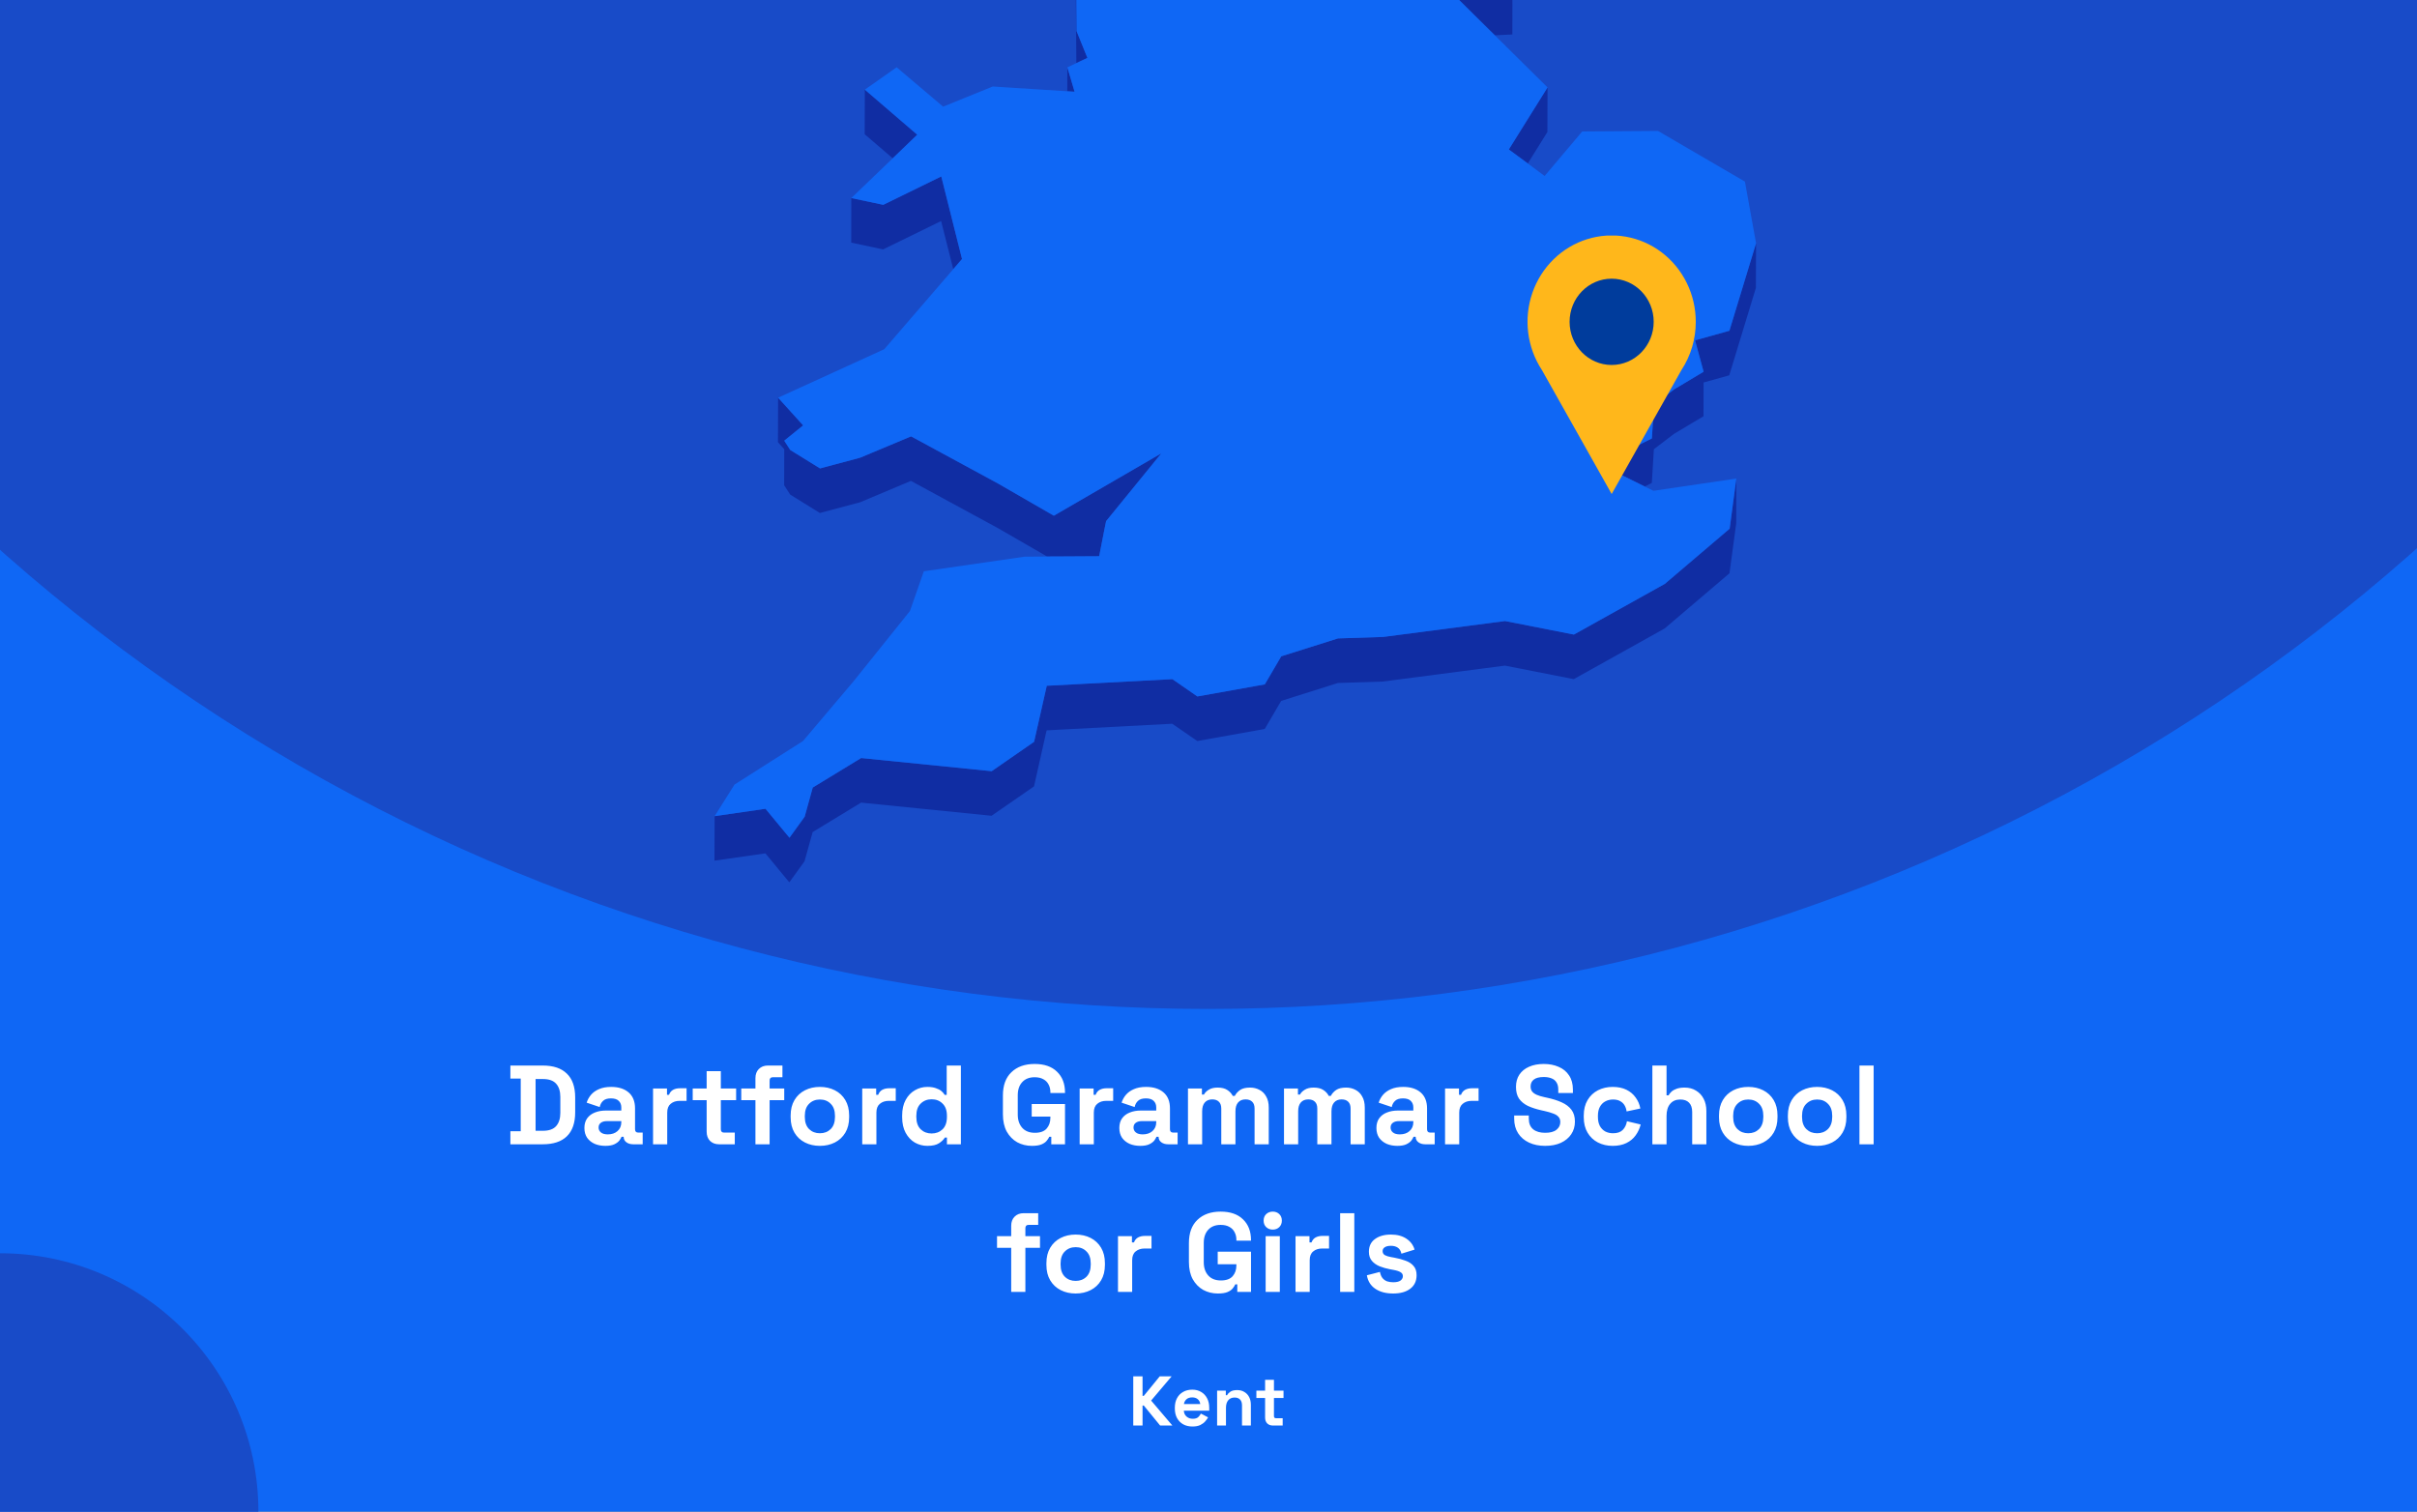 <?xml version="1.0" encoding="utf-8"?>
<svg xmlns="http://www.w3.org/2000/svg" fill="none" height="860" viewBox="0 0 1375 860" width="1375">
<rect x="0" y="0" width="1375" height="860" fill="#808080" stroke="none"/>
<g clip-path="url(#clip0_1597_2163)">
<rect fill="#0F67F5" height="860" width="1375"/>
<circle cx="687" cy="-460" fill="#184BC8" r="1034"/>
<g clip-path="url(#clip1_1597_2163)">
<path d="M850.394 20.083L860.36 19.602L860.404 -5.766L844.232 -5.022L815.866 -14.076L844.188 13.96L850.394 20.083Z" fill="#102DA3"/>
<path d="M599.12 -53.7L588.892 -72.201L569.749 -107.846L569.661 -82.479L588.805 -46.833L599.076 -28.333L612.145 -25.534L612.057 -0.603L612.32 35.917L612.363 35.873L618.614 32.943L612.451 17.722L612.145 -25.971L626.131 -47.927L599.12 -53.7Z" fill="#102DA3"/>
<path d="M611.314 52.185L607.206 38.321L607.162 51.923L611.314 52.185Z" fill="#102DA3"/>
<path d="M521.802 76.634L491.993 51.004L491.906 76.371L507.859 90.061L521.802 76.634Z" fill="#102DA3"/>
<path d="M869.145 92.992L880.29 75.104L880.378 49.736L858.349 85.032L869.145 92.992Z" fill="#102DA3"/>
<path d="M484.257 138.04L502.395 141.889L535.395 125.75L542.3 153.13L547.283 147.356L535.482 100.383L502.483 116.522L484.3 112.673L484.257 138.04Z" fill="#102DA3"/>
<path d="M983.834 188.164L964.296 193.631L969.148 211.475L952.364 221.535L940.956 230.195L939.733 249.439L910.186 264.178L935.668 276.775L939.689 274.763L940.869 255.562L952.277 246.859L969.104 236.799L969.148 217.599L983.746 213.531L998.913 163.758L999 138.391L983.834 188.164Z" fill="#102DA3"/>
<path d="M449.509 281.365L466.424 291.862L489.327 285.739L518.217 273.58L567.651 300.434L595.711 316.617L599.47 316.573H603.272L625.301 316.442L628.098 302.14L629.234 296.498L660.66 257.922L599.513 293.393L567.738 275.067L518.305 248.256L489.37 260.372L466.511 266.495L449.553 255.998L446.144 250.706L456.896 242.002L442.647 226.257L442.56 251.58L446.144 255.56L446.1 276.073L449.509 281.365Z" fill="#102DA3"/>
<path d="M947.075 332.188L895.369 361.011L856.207 353.313L786.8 362.366L761.187 363.197L728.887 373.388L719.534 389.352L681.159 396.219L666.954 386.378L595.492 390.139L588.281 422.024L564.154 438.731L489.895 431.252L462.359 448.047L457.77 464.623L449.116 476.607L435.479 460.118L406.545 464.317L406.457 489.641L435.435 485.486L449.028 501.975L457.683 489.991L462.316 473.371L489.851 456.619L564.067 464.098L588.237 447.391L595.405 415.507L666.867 411.745L681.115 421.586L719.49 414.719L728.844 398.756L761.1 388.565L786.712 387.734L856.12 378.68L895.282 386.378L946.988 357.555L983.877 326.152L987.723 297.636L987.767 272.269L983.964 300.785L947.075 332.188Z" fill="#102DA3"/>
<path d="M939.733 249.439L940.956 230.195L952.364 221.535L969.148 211.475L964.296 193.631L983.834 188.164L999 138.391L992.662 103.314L943.229 74.492L900.09 74.798L878.717 100.121L869.145 92.992L858.349 85.032L880.378 49.736L850.395 20.083L844.188 13.96L815.866 -14.076L844.232 -5.022L860.404 -5.766L788.199 -113.49L750.304 -126.261L717.349 -218.108L715.12 -242.644L637.801 -305.057L623.771 -300.64L605.982 -295.041L596.76 -292.155L579.889 -298.015L606.026 -318.747L642.347 -333.53L627.093 -347.176L616.559 -356.535L672.592 -441.079L677.138 -466.271L694.534 -486.259L661.316 -515.869L570.317 -511.276L545.753 -498.855L519.878 -485.778L548.594 -528.334L545.972 -530.302L531.636 -540.842L595.23 -606.142L593.132 -618.082L597.765 -634.002L574.163 -633.827L499.511 -605.529L492.649 -623.374L478.619 -605.398L470.402 -626.523L458.95 -623.155L437.184 -549.459L452.831 -529.69L437.14 -529.602L421.143 -529.471L408.075 -467.146L421.012 -450.001L417.865 -428.745L414.587 -406.876L379.009 -387.457L382.593 -356.36L380.146 -351.462L369.306 -329.768L381.457 -325.176L446.45 -382.602L449.203 -373.986L446.406 -369.481L429.841 -342.627L419.22 -325.438L423.416 -303.614L421.405 -288.175L411.265 -208.792L422.717 -208.88L437.796 -271.248L445.182 -274.616L464.807 -262.151L494.091 -227.249L484.519 -213.21L467.386 -187.973L463.539 -158.801L450.689 -158.713L474.292 -119.132L481.328 -123.112L483.863 -144.368L511.661 -123.33L530.412 -140.038L568.787 -150.885L604.409 -164.355L584.172 -131.378L569.749 -107.847L588.893 -72.202L599.12 -53.701L626.131 -47.928L612.145 -25.972L612.451 17.721L618.614 32.942L612.364 35.872L612.32 35.916L607.206 38.321L611.315 52.186L607.162 51.923L564.766 49.212L536.531 60.671L510.088 38.278L491.993 51.005L521.802 76.635L507.859 90.062L484.301 112.674L502.483 116.523L535.482 100.384L547.283 147.357L542.3 153.13L503.051 198.661L442.647 226.258L456.896 242.004L446.144 250.707L449.553 256L466.512 266.496L489.371 260.373L518.305 248.258L567.738 275.069L599.514 293.395L660.66 257.924L629.235 296.5L628.098 302.142L625.301 316.444L603.272 316.575H599.47L595.711 316.619L582.861 316.706L525.56 325.016L517.649 347.628L485.568 387.604L456.809 421.587L417.865 446.342L406.545 464.318L435.479 460.12L449.116 476.608L457.77 464.624L462.359 448.048L489.895 431.253L564.154 438.732L588.281 422.025L595.492 390.141L666.954 386.379L681.159 396.22L719.534 389.353L728.888 373.389L761.188 363.199L786.8 362.368L856.208 353.314L895.37 361.012L947.076 332.189L983.965 300.786L987.767 272.27L940.607 279.224L935.668 276.775L910.186 264.178L939.733 249.439Z" fill="#0F67F5"/>
</g>
<g clip-path="url(#clip2_1597_2163)">
<path d="M964.699 183.106C964.707 175.428 962.961 167.856 959.601 160.996C956.24 154.136 951.359 148.181 945.349 143.607C939.339 139.034 932.368 135.97 924.995 134.663C917.623 133.355 910.054 133.839 902.896 136.077C895.739 138.314 889.193 142.243 883.783 147.547C878.373 152.851 874.251 159.382 871.747 166.617C869.243 173.852 868.428 181.589 869.366 189.206C870.303 196.823 872.969 204.108 877.148 210.477L897.008 245.76L916.855 281.055L936.715 245.76L956.551 210.526C961.878 202.428 964.716 192.876 964.699 183.106Z" fill="#FFB71B"/>
<path d="M916.843 207.639C930.055 207.639 940.765 196.649 940.765 183.092C940.765 169.536 930.055 158.546 916.843 158.546C903.632 158.546 892.922 169.536 892.922 183.092C892.922 196.649 903.632 207.639 916.843 207.639Z" fill="#003C9C"/>
</g>
<path d="M290.35 651V643.576H296.238V613.624H290.35V606.2H308.782C314.798 606.2 319.364 607.736 322.478 610.808C325.636 613.837 327.214 618.36 327.214 624.376V632.824C327.214 638.84 325.636 643.384 322.478 646.456C319.364 649.485 314.798 651 308.782 651H290.35ZM304.686 643.32H308.91C312.324 643.32 314.82 642.424 316.398 640.632C317.977 638.84 318.766 636.323 318.766 633.08V624.12C318.766 620.835 317.977 618.317 316.398 616.568C314.82 614.776 312.324 613.88 308.91 613.88H304.686V643.32ZM344.367 651.896C342.106 651.896 340.079 651.512 338.287 650.744C336.495 649.933 335.066 648.781 333.999 647.288C332.975 645.752 332.463 643.896 332.463 641.72C332.463 639.544 332.975 637.731 333.999 636.28C335.066 634.787 336.517 633.677 338.351 632.952C340.229 632.184 342.362 631.8 344.751 631.8H353.455V630.008C353.455 628.515 352.986 627.299 352.047 626.36C351.109 625.379 349.615 624.888 347.567 624.888C345.562 624.888 344.069 625.357 343.087 626.296C342.106 627.192 341.466 628.365 341.167 629.816L333.743 627.32C334.255 625.699 335.066 624.227 336.175 622.904C337.327 621.539 338.842 620.451 340.719 619.64C342.639 618.787 344.965 618.36 347.695 618.36C351.877 618.36 355.183 619.405 357.615 621.496C360.047 623.587 361.263 626.616 361.263 630.584V642.424C361.263 643.704 361.861 644.344 363.055 644.344H365.615V651H360.239C358.661 651 357.359 650.616 356.335 649.848C355.311 649.08 354.799 648.056 354.799 646.776V646.712H353.583C353.413 647.224 353.029 647.907 352.431 648.76C351.834 649.571 350.895 650.296 349.615 650.936C348.335 651.576 346.586 651.896 344.367 651.896ZM345.775 645.368C348.037 645.368 349.871 644.749 351.279 643.512C352.73 642.232 353.455 640.547 353.455 638.456V637.816H345.327C343.834 637.816 342.661 638.136 341.807 638.776C340.954 639.416 340.527 640.312 340.527 641.464C340.527 642.616 340.975 643.555 341.871 644.28C342.767 645.005 344.069 645.368 345.775 645.368ZM371.511 651V619.256H379.447V622.84H380.599C381.069 621.56 381.837 620.621 382.903 620.024C384.013 619.427 385.293 619.128 386.743 619.128H390.583V626.296H386.615C384.567 626.296 382.882 626.851 381.559 627.96C380.237 629.027 379.575 630.691 379.575 632.952V651H371.511ZM409.046 651C406.956 651 405.249 650.36 403.926 649.08C402.646 647.757 402.006 646.008 402.006 643.832V625.912H394.07V619.256H402.006V609.4H410.07V619.256H418.774V625.912H410.07V642.424C410.07 643.704 410.668 644.344 411.862 644.344H418.006V651H409.046ZM429.759 651V625.912H421.695V619.256H429.759V613.368C429.759 611.192 430.399 609.464 431.679 608.184C433.002 606.861 434.709 606.2 436.799 606.2H445.119V612.856H439.615C438.421 612.856 437.823 613.496 437.823 614.776V619.256H446.143V625.912H437.823V651H429.759ZM466.428 651.896C463.27 651.896 460.433 651.256 457.916 649.976C455.398 648.696 453.414 646.84 451.964 644.408C450.513 641.976 449.788 639.053 449.788 635.64V634.616C449.788 631.203 450.513 628.28 451.964 625.848C453.414 623.416 455.398 621.56 457.916 620.28C460.433 619 463.27 618.36 466.428 618.36C469.585 618.36 472.422 619 474.94 620.28C477.457 621.56 479.441 623.416 480.892 625.848C482.342 628.28 483.068 631.203 483.068 634.616V635.64C483.068 639.053 482.342 641.976 480.892 644.408C479.441 646.84 477.457 648.696 474.94 649.976C472.422 651.256 469.585 651.896 466.428 651.896ZM466.428 644.728C468.902 644.728 470.95 643.939 472.572 642.36C474.193 640.739 475.004 638.435 475.004 635.448V634.808C475.004 631.821 474.193 629.539 472.572 627.96C470.993 626.339 468.945 625.528 466.428 625.528C463.953 625.528 461.905 626.339 460.284 627.96C458.662 629.539 457.852 631.821 457.852 634.808V635.448C457.852 638.435 458.662 640.739 460.284 642.36C461.905 643.939 463.953 644.728 466.428 644.728ZM490.511 651V619.256H498.447V622.84H499.599C500.069 621.56 500.837 620.621 501.903 620.024C503.013 619.427 504.293 619.128 505.743 619.128H509.583V626.296H505.615C503.567 626.296 501.882 626.851 500.559 627.96C499.237 629.027 498.575 630.691 498.575 632.952V651H490.511ZM527.561 651.896C525.044 651.896 522.676 651.277 520.457 650.04C518.281 648.76 516.532 646.904 515.209 644.472C513.887 642.04 513.225 639.096 513.225 635.64V634.616C513.225 631.16 513.887 628.216 515.209 625.784C516.532 623.352 518.281 621.517 520.457 620.28C522.633 619 525.001 618.36 527.561 618.36C529.481 618.36 531.081 618.595 532.361 619.064C533.684 619.491 534.751 620.045 535.561 620.728C536.372 621.411 536.991 622.136 537.417 622.904H538.569V606.2H546.633V651H538.697V647.16H537.545C536.82 648.355 535.689 649.443 534.153 650.424C532.66 651.405 530.463 651.896 527.561 651.896ZM529.993 644.856C532.468 644.856 534.537 644.067 536.201 642.488C537.865 640.867 538.697 638.52 538.697 635.448V634.808C538.697 631.736 537.865 629.411 536.201 627.832C534.58 626.211 532.511 625.4 529.993 625.4C527.519 625.4 525.449 626.211 523.785 627.832C522.121 629.411 521.289 631.736 521.289 634.808V635.448C521.289 638.52 522.121 640.867 523.785 642.488C525.449 644.067 527.519 644.856 529.993 644.856ZM587.056 651.896C583.984 651.896 581.189 651.213 578.672 649.848C576.197 648.44 574.213 646.413 572.72 643.768C571.269 641.08 570.544 637.816 570.544 633.976V623.224C570.544 617.464 572.165 613.048 575.408 609.976C578.65 606.861 583.045 605.304 588.592 605.304C594.096 605.304 598.341 606.776 601.328 609.72C604.357 612.621 605.872 616.568 605.872 621.56V621.816H597.552V621.304C597.552 619.725 597.21 618.296 596.528 617.016C595.888 615.736 594.906 614.733 593.584 614.008C592.261 613.24 590.597 612.856 588.592 612.856C585.605 612.856 583.258 613.773 581.552 615.608C579.845 617.443 578.992 619.939 578.992 623.096V634.104C578.992 637.219 579.845 639.736 581.552 641.656C583.258 643.533 585.648 644.472 588.72 644.472C591.792 644.472 594.032 643.661 595.44 642.04C596.848 640.419 597.552 638.371 597.552 635.896V635.256H586.928V628.088H605.872V651H598.064V646.712H596.912C596.613 647.437 596.122 648.205 595.44 649.016C594.8 649.827 593.818 650.509 592.496 651.064C591.173 651.619 589.36 651.896 587.056 651.896ZM614.199 651V619.256H622.135V622.84H623.287C623.756 621.56 624.524 620.621 625.591 620.024C626.7 619.427 627.98 619.128 629.431 619.128H633.271V626.296H629.303C627.255 626.296 625.569 626.851 624.247 627.96C622.924 629.027 622.263 630.691 622.263 632.952V651H614.199ZM648.68 651.896C646.418 651.896 644.392 651.512 642.6 650.744C640.808 649.933 639.378 648.781 638.312 647.288C637.288 645.752 636.776 643.896 636.776 641.72C636.776 639.544 637.288 637.731 638.312 636.28C639.378 634.787 640.829 633.677 642.664 632.952C644.541 632.184 646.674 631.8 649.064 631.8H657.768V630.008C657.768 628.515 657.298 627.299 656.36 626.36C655.421 625.379 653.928 624.888 651.88 624.888C649.874 624.888 648.381 625.357 647.4 626.296C646.418 627.192 645.778 628.365 645.48 629.816L638.056 627.32C638.568 625.699 639.378 624.227 640.488 622.904C641.64 621.539 643.154 620.451 645.032 619.64C646.952 618.787 649.277 618.36 652.008 618.36C656.189 618.36 659.496 619.405 661.928 621.496C664.36 623.587 665.576 626.616 665.576 630.584V642.424C665.576 643.704 666.173 644.344 667.368 644.344H669.928V651H664.552C662.973 651 661.672 650.616 660.648 649.848C659.624 649.08 659.112 648.056 659.112 646.776V646.712H657.896C657.725 647.224 657.341 647.907 656.744 648.76C656.146 649.571 655.208 650.296 653.928 650.936C652.648 651.576 650.898 651.896 648.68 651.896ZM650.088 645.368C652.349 645.368 654.184 644.749 655.592 643.512C657.042 642.232 657.768 640.547 657.768 638.456V637.816H649.64C648.146 637.816 646.973 638.136 646.12 638.776C645.266 639.416 644.84 640.312 644.84 641.464C644.84 642.616 645.288 643.555 646.184 644.28C647.08 645.005 648.381 645.368 650.088 645.368ZM675.824 651V619.256H683.76V622.712H684.912C685.466 621.645 686.384 620.728 687.664 619.96C688.944 619.149 690.629 618.744 692.72 618.744C694.981 618.744 696.794 619.192 698.16 620.088C699.525 620.941 700.57 622.072 701.296 623.48H702.448C703.173 622.115 704.197 620.984 705.52 620.088C706.842 619.192 708.72 618.744 711.152 618.744C713.114 618.744 714.885 619.171 716.464 620.024C718.085 620.835 719.365 622.093 720.304 623.8C721.285 625.464 721.776 627.576 721.776 630.136V651H713.712V630.712C713.712 628.963 713.264 627.661 712.368 626.808C711.472 625.912 710.213 625.464 708.592 625.464C706.757 625.464 705.328 626.061 704.304 627.256C703.322 628.408 702.832 630.072 702.832 632.248V651H694.768V630.712C694.768 628.963 694.32 627.661 693.424 626.808C692.528 625.912 691.269 625.464 689.648 625.464C687.813 625.464 686.384 626.061 685.36 627.256C684.378 628.408 683.888 630.072 683.888 632.248V651H675.824ZM730.449 651V619.256H738.385V622.712H739.537C740.091 621.645 741.009 620.728 742.289 619.96C743.569 619.149 745.254 618.744 747.345 618.744C749.606 618.744 751.419 619.192 752.785 620.088C754.15 620.941 755.195 622.072 755.921 623.48H757.073C757.798 622.115 758.822 620.984 760.145 620.088C761.467 619.192 763.345 618.744 765.777 618.744C767.739 618.744 769.51 619.171 771.089 620.024C772.71 620.835 773.99 622.093 774.929 623.8C775.91 625.464 776.401 627.576 776.401 630.136V651H768.337V630.712C768.337 628.963 767.889 627.661 766.993 626.808C766.097 625.912 764.838 625.464 763.217 625.464C761.382 625.464 759.953 626.061 758.929 627.256C757.947 628.408 757.457 630.072 757.457 632.248V651H749.393V630.712C749.393 628.963 748.945 627.661 748.049 626.808C747.153 625.912 745.894 625.464 744.273 625.464C742.438 625.464 741.009 626.061 739.985 627.256C739.003 628.408 738.513 630.072 738.513 632.248V651H730.449ZM794.93 651.896C792.668 651.896 790.642 651.512 788.85 650.744C787.058 649.933 785.628 648.781 784.562 647.288C783.538 645.752 783.026 643.896 783.026 641.72C783.026 639.544 783.538 637.731 784.562 636.28C785.628 634.787 787.079 633.677 788.914 632.952C790.791 632.184 792.924 631.8 795.314 631.8H804.018V630.008C804.018 628.515 803.548 627.299 802.61 626.36C801.671 625.379 800.178 624.888 798.13 624.888C796.124 624.888 794.631 625.357 793.65 626.296C792.668 627.192 792.028 628.365 791.73 629.816L784.306 627.32C784.818 625.699 785.628 624.227 786.738 622.904C787.89 621.539 789.404 620.451 791.282 619.64C793.202 618.787 795.527 618.36 798.258 618.36C802.439 618.36 805.746 619.405 808.178 621.496C810.61 623.587 811.826 626.616 811.826 630.584V642.424C811.826 643.704 812.423 644.344 813.618 644.344H816.178V651H810.802C809.223 651 807.922 650.616 806.898 649.848C805.874 649.08 805.362 648.056 805.362 646.776V646.712H804.146C803.975 647.224 803.591 647.907 802.994 648.76C802.396 649.571 801.458 650.296 800.178 650.936C798.898 651.576 797.148 651.896 794.93 651.896ZM796.338 645.368C798.599 645.368 800.434 644.749 801.842 643.512C803.292 642.232 804.018 640.547 804.018 638.456V637.816H795.89C794.396 637.816 793.223 638.136 792.37 638.776C791.516 639.416 791.09 640.312 791.09 641.464C791.09 642.616 791.538 643.555 792.434 644.28C793.33 645.005 794.631 645.368 796.338 645.368ZM822.074 651V619.256H830.01V622.84H831.162C831.631 621.56 832.399 620.621 833.466 620.024C834.575 619.427 835.855 619.128 837.306 619.128H841.146V626.296H837.178C835.13 626.296 833.444 626.851 832.122 627.96C830.799 629.027 830.138 630.691 830.138 632.952V651H822.074ZM878.995 651.896C875.539 651.896 872.488 651.277 869.843 650.04C867.197 648.803 865.128 647.032 863.635 644.728C862.141 642.424 861.395 639.651 861.395 636.408V634.616H869.715V636.408C869.715 639.096 870.547 641.123 872.211 642.488C873.875 643.811 876.136 644.472 878.995 644.472C881.896 644.472 884.051 643.896 885.459 642.744C886.909 641.592 887.635 640.12 887.635 638.328C887.635 637.091 887.272 636.088 886.547 635.32C885.864 634.552 884.84 633.933 883.475 633.464C882.152 632.952 880.531 632.483 878.611 632.056L877.139 631.736C874.067 631.053 871.421 630.2 869.203 629.176C867.027 628.109 865.341 626.723 864.147 625.016C862.995 623.309 862.419 621.091 862.419 618.36C862.419 615.629 863.059 613.304 864.339 611.384C865.661 609.421 867.496 607.928 869.843 606.904C872.232 605.837 875.027 605.304 878.227 605.304C881.427 605.304 884.264 605.859 886.739 606.968C889.256 608.035 891.219 609.656 892.627 611.832C894.077 613.965 894.803 616.653 894.803 619.896V621.816H886.483V619.896C886.483 618.189 886.141 616.824 885.459 615.8C884.819 614.733 883.88 613.965 882.643 613.496C881.405 612.984 879.933 612.728 878.227 612.728C875.667 612.728 873.768 613.219 872.531 614.2C871.336 615.139 870.739 616.44 870.739 618.104C870.739 619.213 871.016 620.152 871.571 620.92C872.168 621.688 873.043 622.328 874.195 622.84C875.347 623.352 876.819 623.8 878.611 624.184L880.083 624.504C883.283 625.187 886.056 626.061 888.403 627.128C890.792 628.195 892.648 629.603 893.971 631.352C895.293 633.101 895.955 635.341 895.955 638.072C895.955 640.803 895.251 643.213 893.843 645.304C892.477 647.352 890.515 648.973 887.955 650.168C885.437 651.32 882.451 651.896 878.995 651.896ZM917.423 651.896C914.351 651.896 911.557 651.256 909.039 649.976C906.565 648.696 904.602 646.84 903.151 644.408C901.701 641.976 900.975 639.032 900.975 635.576V634.68C900.975 631.224 901.701 628.28 903.151 625.848C904.602 623.416 906.565 621.56 909.039 620.28C911.557 619 914.351 618.36 917.423 618.36C920.453 618.36 923.055 618.893 925.231 619.96C927.407 621.027 929.157 622.499 930.479 624.376C931.845 626.211 932.741 628.301 933.167 630.648L925.359 632.312C925.189 631.032 924.805 629.88 924.207 628.856C923.61 627.832 922.757 627.021 921.647 626.424C920.581 625.827 919.237 625.528 917.615 625.528C915.994 625.528 914.522 625.891 913.199 626.616C911.919 627.299 910.895 628.344 910.127 629.752C909.402 631.117 909.039 632.803 909.039 634.808V635.448C909.039 637.453 909.402 639.16 910.127 640.568C910.895 641.933 911.919 642.979 913.199 643.704C914.522 644.387 915.994 644.728 917.615 644.728C920.047 644.728 921.882 644.109 923.119 642.872C924.399 641.592 925.21 639.928 925.551 637.88L933.359 639.736C932.805 641.997 931.845 644.067 930.479 645.944C929.157 647.779 927.407 649.229 925.231 650.296C923.055 651.363 920.453 651.896 917.423 651.896ZM940.011 651V606.2H948.075V623.16H949.227C949.569 622.477 950.102 621.795 950.827 621.112C951.553 620.429 952.513 619.875 953.707 619.448C954.945 618.979 956.502 618.744 958.379 618.744C960.854 618.744 963.009 619.32 964.843 620.472C966.721 621.581 968.171 623.139 969.195 625.144C970.219 627.107 970.731 629.411 970.731 632.056V651H962.667V632.696C962.667 630.307 962.07 628.515 960.875 627.32C959.723 626.125 958.059 625.528 955.883 625.528C953.409 625.528 951.489 626.36 950.123 628.024C948.758 629.645 948.075 631.928 948.075 634.872V651H940.011ZM994.553 651.896C991.395 651.896 988.558 651.256 986.041 649.976C983.523 648.696 981.539 646.84 980.089 644.408C978.638 641.976 977.913 639.053 977.913 635.64V634.616C977.913 631.203 978.638 628.28 980.089 625.848C981.539 623.416 983.523 621.56 986.041 620.28C988.558 619 991.395 618.36 994.553 618.36C997.71 618.36 1000.55 619 1003.06 620.28C1005.58 621.56 1007.57 623.416 1009.02 625.848C1010.47 628.28 1011.19 631.203 1011.19 634.616V635.64C1011.19 639.053 1010.47 641.976 1009.02 644.408C1007.57 646.84 1005.58 648.696 1003.06 649.976C1000.55 651.256 997.71 651.896 994.553 651.896ZM994.553 644.728C997.027 644.728 999.075 643.939 1000.7 642.36C1002.32 640.739 1003.13 638.435 1003.13 635.448V634.808C1003.13 631.821 1002.32 629.539 1000.7 627.96C999.118 626.339 997.07 625.528 994.553 625.528C992.078 625.528 990.03 626.339 988.409 627.96C986.787 629.539 985.977 631.821 985.977 634.808V635.448C985.977 638.435 986.787 640.739 988.409 642.36C990.03 643.939 992.078 644.728 994.553 644.728ZM1033.74 651.896C1030.58 651.896 1027.75 651.256 1025.23 649.976C1022.71 648.696 1020.73 646.84 1019.28 644.408C1017.83 641.976 1017.1 639.053 1017.1 635.64V634.616C1017.1 631.203 1017.83 628.28 1019.28 625.848C1020.73 623.416 1022.71 621.56 1025.23 620.28C1027.75 619 1030.58 618.36 1033.74 618.36C1036.9 618.36 1039.73 619 1042.25 620.28C1044.77 621.56 1046.75 623.416 1048.2 625.848C1049.65 628.28 1050.38 631.203 1050.38 634.616V635.64C1050.38 639.053 1049.65 641.976 1048.2 644.408C1046.75 646.84 1044.77 648.696 1042.25 649.976C1039.73 651.256 1036.9 651.896 1033.74 651.896ZM1033.74 644.728C1036.21 644.728 1038.26 643.939 1039.88 642.36C1041.51 640.739 1042.32 638.435 1042.32 635.448V634.808C1042.32 631.821 1041.51 629.539 1039.88 627.96C1038.31 626.339 1036.26 625.528 1033.74 625.528C1031.27 625.528 1029.22 626.339 1027.6 627.96C1025.97 629.539 1025.16 631.821 1025.16 634.808V635.448C1025.16 638.435 1025.97 640.739 1027.6 642.36C1029.22 643.939 1031.27 644.728 1033.74 644.728ZM1057.82 651V606.2H1065.89V651H1057.82ZM575.259 735V709.912H567.195V703.256H575.259V697.368C575.259 695.192 575.899 693.464 577.179 692.184C578.502 690.861 580.209 690.2 582.299 690.2H590.619V696.856H585.115C583.921 696.856 583.323 697.496 583.323 698.776V703.256H591.643V709.912H583.323V735H575.259ZM611.928 735.896C608.77 735.896 605.933 735.256 603.416 733.976C600.898 732.696 598.914 730.84 597.464 728.408C596.013 725.976 595.288 723.053 595.288 719.64V718.616C595.288 715.203 596.013 712.28 597.464 709.848C598.914 707.416 600.898 705.56 603.416 704.28C605.933 703 608.77 702.36 611.928 702.36C615.085 702.36 617.922 703 620.44 704.28C622.957 705.56 624.941 707.416 626.392 709.848C627.842 712.28 628.568 715.203 628.568 718.616V719.64C628.568 723.053 627.842 725.976 626.392 728.408C624.941 730.84 622.957 732.696 620.44 733.976C617.922 735.256 615.085 735.896 611.928 735.896ZM611.928 728.728C614.402 728.728 616.45 727.939 618.072 726.36C619.693 724.739 620.504 722.435 620.504 719.448V718.808C620.504 715.821 619.693 713.539 618.072 711.96C616.493 710.339 614.445 709.528 611.928 709.528C609.453 709.528 607.405 710.339 605.784 711.96C604.162 713.539 603.352 715.821 603.352 718.808V719.448C603.352 722.435 604.162 724.739 605.784 726.36C607.405 727.939 609.453 728.728 611.928 728.728ZM636.011 735V703.256H643.947V706.84H645.099C645.569 705.56 646.337 704.621 647.403 704.024C648.513 703.427 649.793 703.128 651.243 703.128H655.083V710.296H651.115C649.067 710.296 647.382 710.851 646.059 711.96C644.737 713.027 644.075 714.691 644.075 716.952V735H636.011ZM692.868 735.896C689.796 735.896 687.002 735.213 684.484 733.848C682.01 732.44 680.026 730.413 678.532 727.768C677.082 725.08 676.356 721.816 676.356 717.976V707.224C676.356 701.464 677.978 697.048 681.22 693.976C684.463 690.861 688.858 689.304 694.404 689.304C699.908 689.304 704.154 690.776 707.14 693.72C710.17 696.621 711.684 700.568 711.684 705.56V705.816H703.364V705.304C703.364 703.725 703.023 702.296 702.34 701.016C701.7 699.736 700.719 698.733 699.396 698.008C698.074 697.24 696.41 696.856 694.404 696.856C691.418 696.856 689.071 697.773 687.364 699.608C685.658 701.443 684.804 703.939 684.804 707.096V718.104C684.804 721.219 685.658 723.736 687.364 725.656C689.071 727.533 691.46 728.472 694.532 728.472C697.604 728.472 699.844 727.661 701.252 726.04C702.66 724.419 703.364 722.371 703.364 719.896V719.256H692.74V712.088H711.684V735H703.876V730.712H702.724C702.426 731.437 701.935 732.205 701.252 733.016C700.612 733.827 699.631 734.509 698.308 735.064C696.986 735.619 695.172 735.896 692.868 735.896ZM720.011 735V703.256H728.075V735H720.011ZM724.043 699.544C722.593 699.544 721.355 699.075 720.331 698.136C719.35 697.197 718.859 695.96 718.859 694.424C718.859 692.888 719.35 691.651 720.331 690.712C721.355 689.773 722.593 689.304 724.043 689.304C725.537 689.304 726.774 689.773 727.755 690.712C728.737 691.651 729.227 692.888 729.227 694.424C729.227 695.96 728.737 697.197 727.755 698.136C726.774 699.075 725.537 699.544 724.043 699.544ZM737.011 735V703.256H744.947V706.84H746.099C746.569 705.56 747.337 704.621 748.403 704.024C749.513 703.427 750.793 703.128 752.243 703.128H756.083V710.296H752.115C750.067 710.296 748.382 710.851 747.059 711.96C745.737 713.027 745.075 714.691 745.075 716.952V735H737.011ZM762.386 735V690.2H770.45V735H762.386ZM792.57 735.896C788.432 735.896 785.04 735 782.394 733.208C779.749 731.416 778.149 728.856 777.594 725.528L785.018 723.608C785.317 725.101 785.808 726.275 786.49 727.128C787.216 727.981 788.09 728.6 789.114 728.984C790.181 729.325 791.333 729.496 792.57 729.496C794.448 729.496 795.834 729.176 796.73 728.536C797.626 727.853 798.074 727.021 798.074 726.04C798.074 725.059 797.648 724.312 796.794 723.8C795.941 723.245 794.576 722.797 792.698 722.456L790.906 722.136C788.688 721.709 786.661 721.133 784.826 720.408C782.992 719.64 781.52 718.595 780.41 717.272C779.301 715.949 778.746 714.243 778.746 712.152C778.746 708.995 779.898 706.584 782.202 704.92C784.506 703.213 787.536 702.36 791.29 702.36C794.832 702.36 797.776 703.149 800.122 704.728C802.469 706.307 804.005 708.376 804.73 710.936L797.242 713.24C796.901 711.619 796.197 710.467 795.13 709.784C794.106 709.101 792.826 708.76 791.29 708.76C789.754 708.76 788.581 709.037 787.77 709.592C786.96 710.104 786.554 710.829 786.554 711.768C786.554 712.792 786.981 713.56 787.834 714.072C788.688 714.541 789.84 714.904 791.29 715.16L793.082 715.48C795.472 715.907 797.626 716.483 799.546 717.208C801.509 717.891 803.045 718.893 804.154 720.216C805.306 721.496 805.882 723.245 805.882 725.464C805.882 728.792 804.666 731.373 802.234 733.208C799.845 735 796.624 735.896 792.57 735.896Z" fill="white"/>
<path d="M644.699 811V783H649.979V794.12H650.699L659.779 783H666.539L654.859 796.8L666.939 811H659.979L650.699 799.64H649.979V811H644.699ZM678.352 811.56C676.378 811.56 674.632 811.147 673.112 810.32C671.618 809.467 670.445 808.28 669.592 806.76C668.765 805.213 668.352 803.4 668.352 801.32V800.84C668.352 798.76 668.765 796.96 669.592 795.44C670.418 793.893 671.578 792.707 673.072 791.88C674.565 791.027 676.298 790.6 678.272 790.6C680.218 790.6 681.912 791.04 683.352 791.92C684.792 792.773 685.912 793.973 686.712 795.52C687.512 797.04 687.912 798.813 687.912 800.84V802.56H673.472C673.525 803.92 674.032 805.027 674.992 805.88C675.952 806.733 677.125 807.16 678.512 807.16C679.925 807.16 680.965 806.853 681.632 806.24C682.298 805.627 682.805 804.947 683.152 804.2L687.272 806.36C686.898 807.053 686.352 807.813 685.632 808.64C684.938 809.44 684.005 810.133 682.832 810.72C681.658 811.28 680.165 811.56 678.352 811.56ZM673.512 798.8H682.792C682.685 797.653 682.218 796.733 681.392 796.04C680.592 795.347 679.538 795 678.232 795C676.872 795 675.792 795.347 674.992 796.04C674.192 796.733 673.698 797.653 673.512 798.8ZM692.398 811V791.16H697.358V793.76H698.078C698.398 793.067 698.998 792.413 699.878 791.8C700.758 791.16 702.091 790.84 703.878 790.84C705.424 790.84 706.771 791.2 707.918 791.92C709.091 792.613 709.998 793.587 710.638 794.84C711.278 796.067 711.598 797.507 711.598 799.16V811H706.558V799.56C706.558 798.067 706.184 796.947 705.438 796.2C704.718 795.453 703.678 795.08 702.318 795.08C700.771 795.08 699.571 795.6 698.718 796.64C697.864 797.653 697.438 799.08 697.438 800.92V811H692.398ZM724.099 811C722.793 811 721.726 810.6 720.899 809.8C720.099 808.973 719.699 807.88 719.699 806.52V795.32H714.739V791.16H719.699V785H724.739V791.16H730.179V795.32H724.739V805.64C724.739 806.44 725.113 806.84 725.859 806.84H729.699V811H724.099Z" fill="white"/>
<circle cx="147" cy="147" fill="#184BC8" r="147" transform="matrix(-1 0 0 1 147 713)"/>
</g>
<defs>
<clipPath id="clip0_1597_2163">
<rect fill="white" height="860" width="1375"/>
</clipPath>
<clipPath id="clip1_1597_2163">
<rect fill="white" height="1135.98" transform="translate(240.5 -634)" width="758.5"/>
</clipPath>
<clipPath id="clip2_1597_2163">
<rect fill="white" height="147.092" transform="translate(869 134)" width="95.699"/>
</clipPath>
</defs>
</svg>